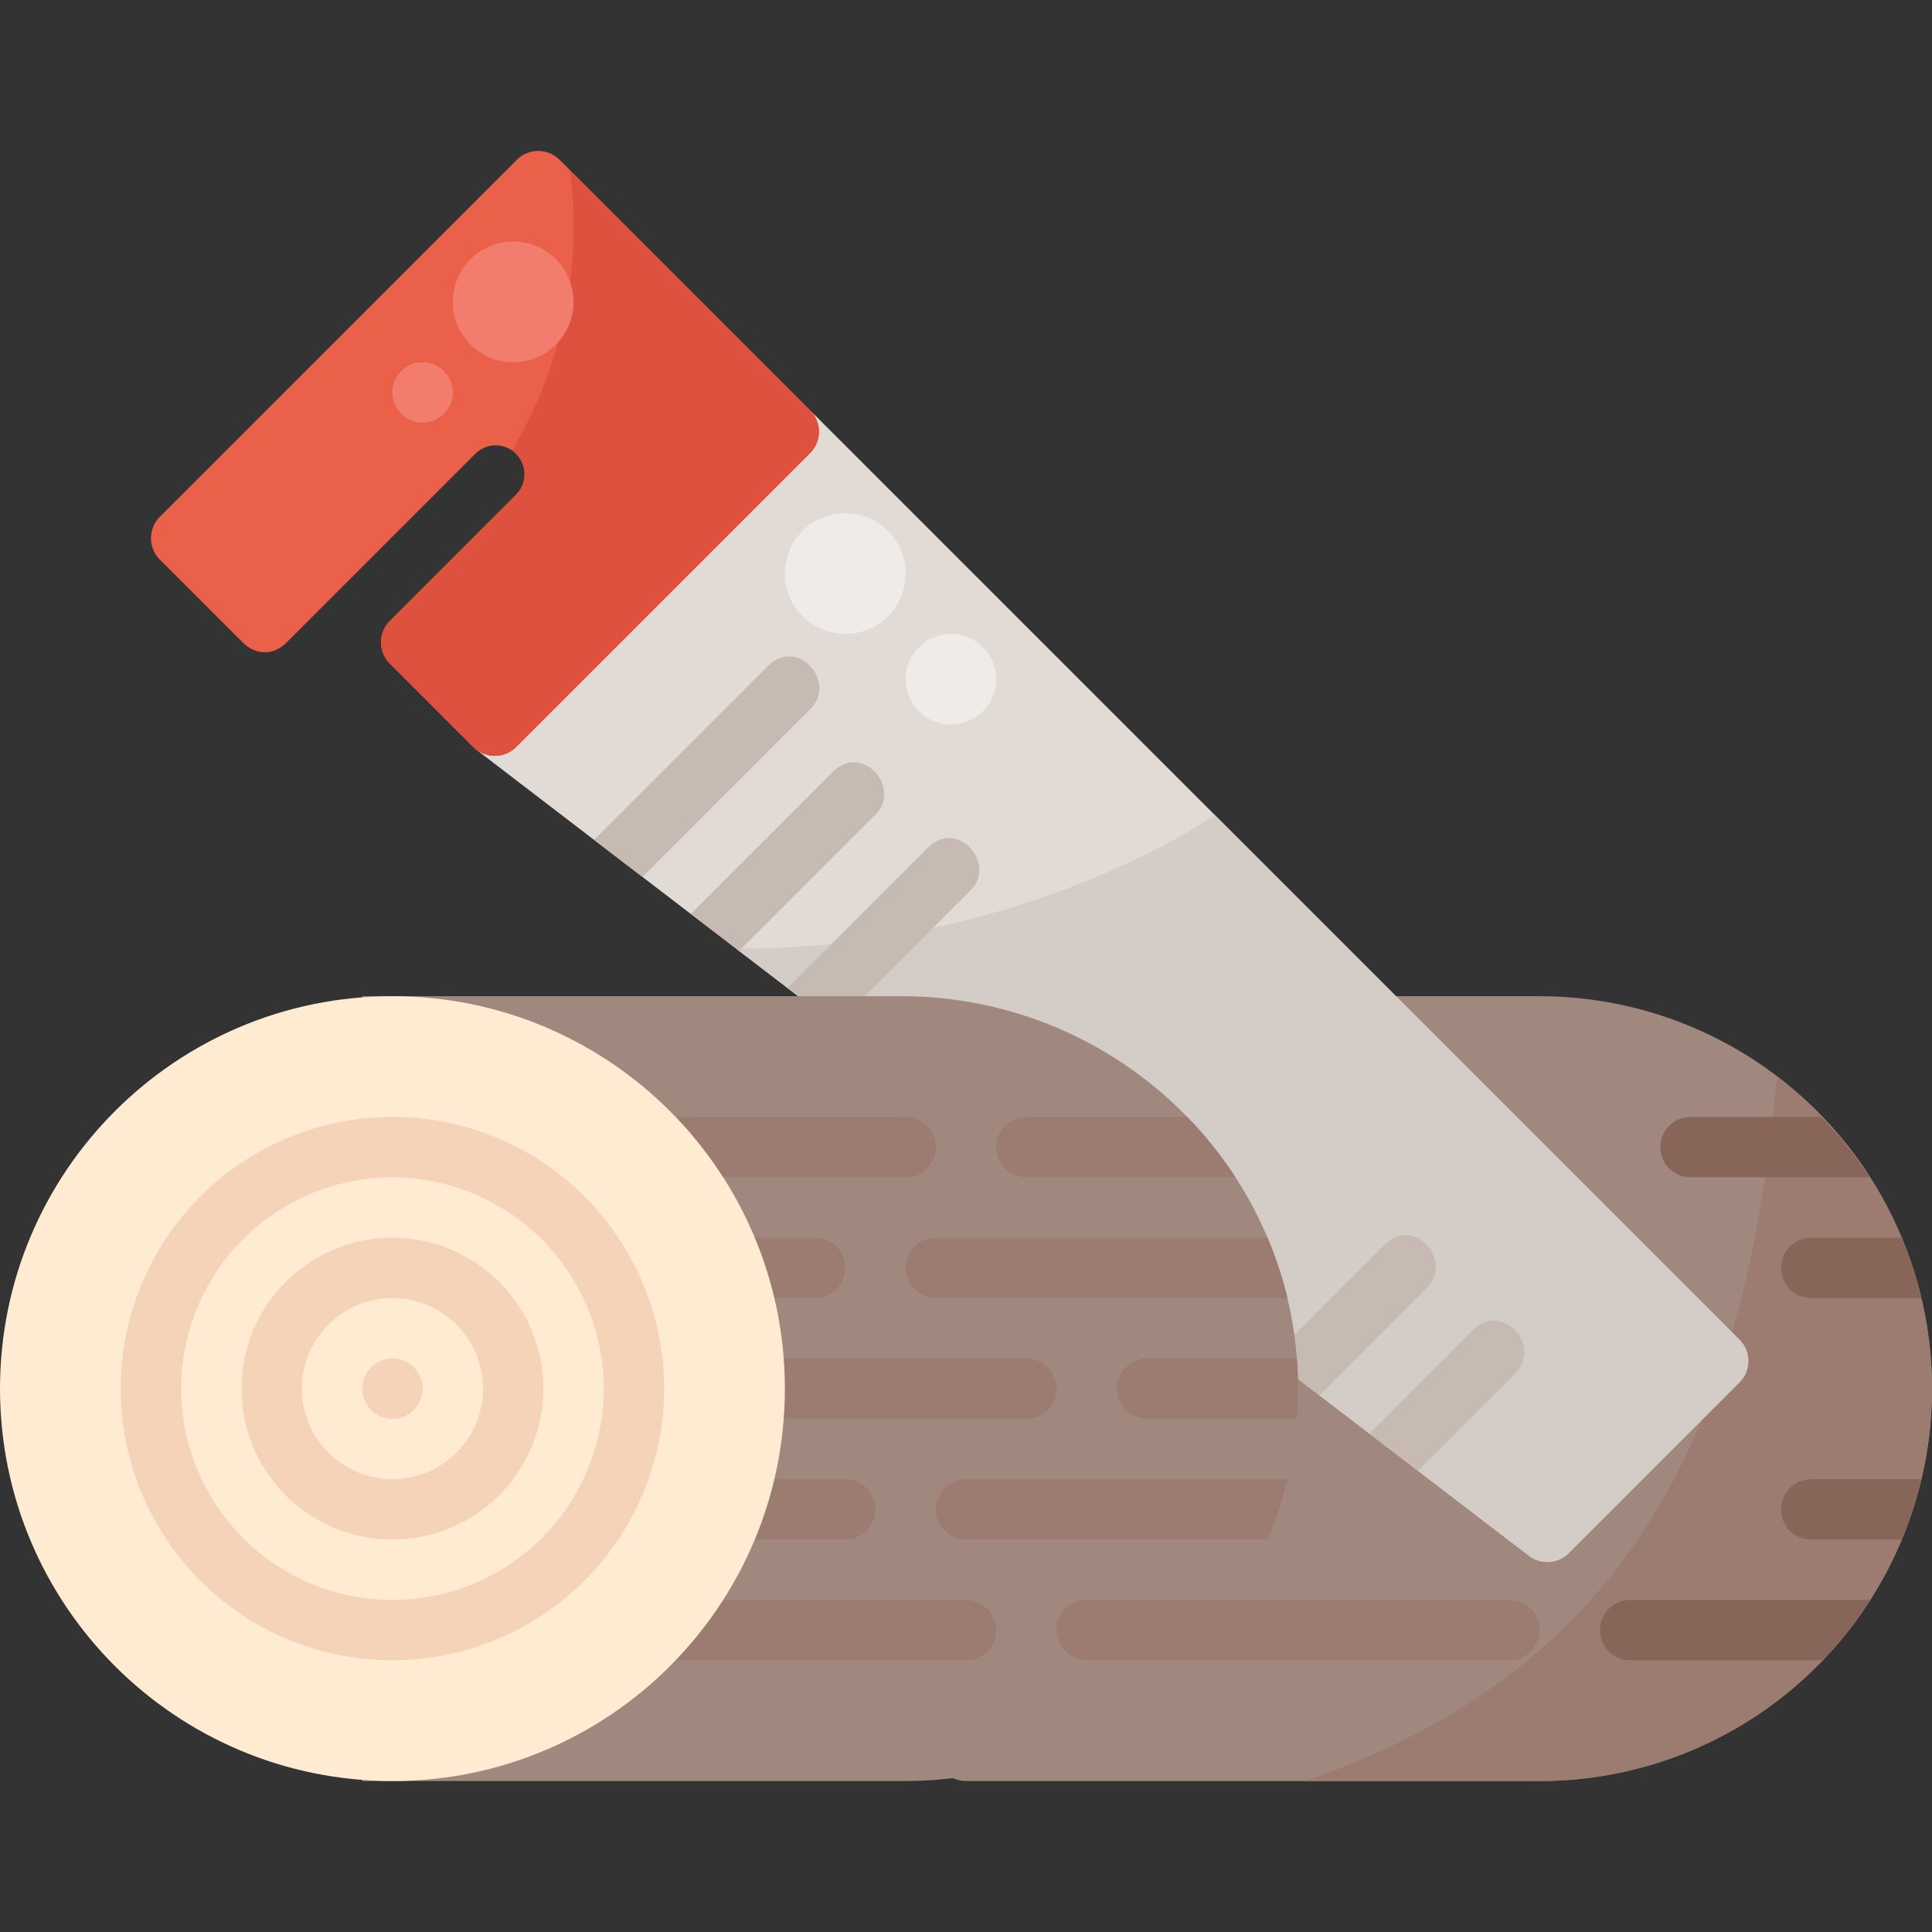 <svg width="60" height="60" viewBox="0 0 60 60" fill="none" xmlns="http://www.w3.org/2000/svg">
<rect x="0" y="0" width="60" height="60" fill="#333333" stroke="none"/>
<g clip-path="url(#clip0_932_844)">
<path d="M47.812 55.312H30C29.751 55.312 29.513 55.214 29.337 55.038C29.161 54.862 29.062 54.624 29.062 54.375V31.875C29.062 31.626 29.161 31.388 29.337 31.212C29.513 31.036 29.751 30.938 30 30.938H47.812C51.045 30.938 54.145 32.221 56.43 34.507C58.716 36.793 60 39.893 60 43.125C60 46.357 58.716 49.457 56.43 51.743C54.145 54.029 51.045 55.312 47.812 55.312Z" fill="#A1887F"/>
<path d="M55.189 33.431C54.298 42.951 51.562 51.563 40.509 55.313H47.812C50.363 55.314 52.85 54.514 54.922 53.027C56.994 51.539 58.547 49.439 59.362 47.022C60.177 44.605 60.212 41.993 59.464 39.554C58.715 37.116 57.22 34.974 55.189 33.431Z" fill="#9C7B70"/>
<path d="M58.078 49.688H50.625C50.376 49.688 50.138 49.786 49.962 49.962C49.786 50.138 49.688 50.376 49.688 50.625C49.688 50.874 49.786 51.112 49.962 51.288C50.138 51.464 50.376 51.562 50.625 51.562H56.598C57.151 50.987 57.647 50.359 58.078 49.688Z" fill="#876559"/>
<path d="M55.312 46.875C55.312 47.124 55.411 47.362 55.587 47.538C55.763 47.714 56.001 47.812 56.25 47.812H59.062C59.316 47.205 59.52 46.578 59.672 45.938H56.25C56.001 45.938 55.763 46.036 55.587 46.212C55.411 46.388 55.312 46.626 55.312 46.875Z" fill="#876559"/>
<path d="M51.562 35.625C51.562 35.874 51.661 36.112 51.837 36.288C52.013 36.464 52.251 36.562 52.5 36.562H58.056C57.62 35.89 57.118 35.262 56.559 34.688H52.5C52.251 34.688 52.013 34.786 51.837 34.962C51.661 35.138 51.562 35.376 51.562 35.625Z" fill="#876559"/>
<path d="M55.312 39.375C55.312 39.624 55.411 39.862 55.587 40.038C55.763 40.214 56.001 40.312 56.25 40.312H59.669C59.516 39.672 59.309 39.044 59.052 38.438H56.25C56.001 38.438 55.763 38.536 55.587 38.712C55.411 38.888 55.312 39.126 55.312 39.375Z" fill="#876559"/>
<path d="M54.02 41.605L25.16 12.745L14.795 23.285L47.484 48.316C47.665 48.454 47.889 48.522 48.116 48.507C48.343 48.492 48.557 48.395 48.717 48.234L54.02 42.931C54.108 42.844 54.176 42.741 54.224 42.627C54.271 42.513 54.295 42.391 54.295 42.268C54.295 42.145 54.27 42.023 54.223 41.909C54.176 41.796 54.107 41.692 54.02 41.605Z" fill="#E2DBD5"/>
<path d="M54.02 42.93L48.717 48.234C48.556 48.395 48.343 48.492 48.116 48.506C47.889 48.521 47.665 48.453 47.484 48.315L22.863 29.463C31.875 29.463 37.728 25.312 37.728 25.312L54.02 41.605C54.196 41.781 54.294 42.019 54.294 42.268C54.294 42.516 54.196 42.755 54.02 42.93Z" fill="#D4CCC7"/>
<path d="M14.702 23.203L12.108 20.609C12.021 20.521 11.951 20.418 11.904 20.304C11.857 20.191 11.833 20.069 11.833 19.946C11.833 19.822 11.857 19.701 11.904 19.587C11.951 19.473 12.021 19.37 12.108 19.283L16.029 15.361C16.197 15.193 16.291 14.965 16.291 14.727C16.291 14.489 16.197 14.261 16.029 14.093C15.861 13.925 15.633 13.83 15.395 13.83C15.157 13.83 14.929 13.925 14.76 14.093L8.882 19.971C8.431 20.406 7.891 20.293 7.556 19.971L4.962 17.377C4.875 17.29 4.806 17.187 4.759 17.073C4.712 16.959 4.688 16.837 4.688 16.714C4.688 16.591 4.712 16.469 4.759 16.355C4.806 16.241 4.875 16.138 4.962 16.051L16.051 4.962C16.227 4.786 16.466 4.687 16.714 4.687C16.963 4.687 17.201 4.786 17.377 4.962L25.16 12.745C25.247 12.832 25.316 12.935 25.363 13.049C25.411 13.162 25.435 13.284 25.435 13.408C25.435 13.531 25.411 13.653 25.363 13.766C25.316 13.88 25.247 13.983 25.16 14.071L16.028 23.203C15.851 23.377 15.613 23.474 15.365 23.474C15.117 23.474 14.879 23.377 14.702 23.203Z" fill="#EA6049"/>
<path d="M25.172 22.014L19.952 27.233L18.45 26.084L23.846 20.687C24.757 19.765 26.004 21.178 25.172 22.014Z" fill="#C6BAB3"/>
<path d="M27.188 25.301L22.956 29.532L21.455 28.383L25.862 23.975C26.773 23.052 28.02 24.466 27.188 25.301Z" fill="#C6BAB3"/>
<path d="M30.141 27.651L25.959 31.833L24.457 30.683L28.814 26.326C29.726 25.403 30.973 26.817 30.141 27.651Z" fill="#C6BAB3"/>
<path d="M44.32 39.988L40.976 43.332L39.475 42.181L42.995 38.661C43.906 37.739 45.154 39.152 44.32 39.988Z" fill="#C6BAB3"/>
<path d="M47.069 42.639L44.035 45.673L42.532 44.524L45.743 41.313C46.654 40.391 47.901 41.804 47.069 42.639Z" fill="#C6BAB3"/>
<path d="M28.125 55.312H11.25V30.938H27.991C34.716 30.938 40.274 36.328 40.312 43.054C40.32 44.66 40.011 46.251 39.402 47.737C38.793 49.224 37.896 50.575 36.764 51.714C35.632 52.853 34.286 53.757 32.803 54.374C31.321 54.992 29.731 55.311 28.125 55.312Z" fill="#A1887F"/>
<path d="M26.25 19.688C27.285 19.688 28.125 18.848 28.125 17.812C28.125 16.777 27.285 15.938 26.25 15.938C25.215 15.938 24.375 16.777 24.375 17.812C24.375 18.848 25.215 19.688 26.25 19.688Z" fill="#EFEBE8"/>
<path d="M29.531 22.5C30.308 22.5 30.938 21.87 30.938 21.094C30.938 20.317 30.308 19.688 29.531 19.688C28.755 19.688 28.125 20.317 28.125 21.094C28.125 21.87 28.755 22.5 29.531 22.5Z" fill="#EFEBE8"/>
<path d="M25.16 12.744L17.701 5.286C17.776 5.865 17.813 6.448 17.812 7.031C17.816 9.48 17.155 11.884 15.9 13.986C16.009 14.06 16.101 14.158 16.168 14.271C16.235 14.385 16.276 14.512 16.289 14.643C16.301 14.775 16.284 14.907 16.239 15.031C16.194 15.155 16.122 15.268 16.029 15.361L12.107 19.282C12.02 19.369 11.951 19.473 11.904 19.587C11.857 19.7 11.832 19.822 11.832 19.945C11.832 20.068 11.857 20.19 11.904 20.304C11.951 20.418 12.02 20.521 12.107 20.608L14.702 23.203C14.879 23.377 15.117 23.474 15.364 23.474C15.613 23.474 15.851 23.377 16.027 23.203L25.16 14.07C25.247 13.983 25.316 13.88 25.363 13.766C25.41 13.652 25.435 13.53 25.435 13.407C25.435 13.284 25.41 13.162 25.363 13.049C25.316 12.935 25.247 12.831 25.16 12.744Z" fill="#DE513E"/>
<path d="M15.938 11.25C16.973 11.25 17.812 10.411 17.812 9.375C17.812 8.339 16.973 7.5 15.938 7.5C14.902 7.5 14.062 8.339 14.062 9.375C14.062 10.411 14.902 11.25 15.938 11.25Z" fill="#F27C6D"/>
<path d="M13.125 13.125C13.643 13.125 14.062 12.705 14.062 12.188C14.062 11.67 13.643 11.25 13.125 11.25C12.607 11.25 12.188 11.67 12.188 12.188C12.188 12.705 12.607 13.125 13.125 13.125Z" fill="#F27C6D"/>
<path d="M35.625 44.062H40.276C40.302 43.73 40.314 43.393 40.312 43.054C40.311 42.762 40.298 42.474 40.276 42.188H35.625C35.376 42.188 35.138 42.286 34.962 42.462C34.786 42.638 34.688 42.876 34.688 43.125C34.688 43.374 34.786 43.612 34.962 43.788C35.138 43.964 35.376 44.062 35.625 44.062Z" fill="#9C7B70"/>
<path d="M28.125 39.375C28.125 39.624 28.224 39.862 28.4 40.038C28.575 40.214 28.814 40.312 29.062 40.312H39.982C39.828 39.672 39.622 39.044 39.364 38.438H29.062C28.814 38.438 28.575 38.536 28.4 38.712C28.224 38.888 28.125 39.126 28.125 39.375Z" fill="#9C7B70"/>
<path d="M33.75 49.688C33.622 49.688 33.495 49.714 33.377 49.765C33.259 49.816 33.153 49.891 33.065 49.984C32.978 50.078 32.91 50.189 32.867 50.31C32.824 50.431 32.806 50.559 32.815 50.687C32.836 50.928 32.947 51.153 33.127 51.315C33.306 51.477 33.54 51.566 33.782 51.562H46.875C47.124 51.562 47.362 51.464 47.538 51.288C47.714 51.112 47.812 50.874 47.812 50.625C47.812 50.376 47.714 50.138 47.538 49.962C47.362 49.786 47.124 49.688 46.875 49.688H33.75Z" fill="#9C7B70"/>
<path d="M30.938 35.625C30.938 35.874 31.036 36.112 31.212 36.288C31.388 36.464 31.626 36.562 31.875 36.562H38.369C37.932 35.89 37.431 35.262 36.872 34.688H31.875C31.626 34.688 31.388 34.786 31.212 34.962C31.036 35.138 30.938 35.376 30.938 35.625Z" fill="#9C7B70"/>
<path d="M29.062 46.875C29.062 47.124 29.161 47.362 29.337 47.538C29.513 47.714 29.751 47.812 30 47.812H39.375C39.629 47.205 39.833 46.578 39.984 45.938H30C29.751 45.938 29.513 46.036 29.337 46.212C29.161 46.388 29.062 46.626 29.062 46.875Z" fill="#9C7B70"/>
<path d="M30 49.688H18.75V51.562H30C30.249 51.562 30.487 51.464 30.663 51.288C30.839 51.112 30.938 50.874 30.938 50.625C30.938 50.376 30.839 50.138 30.663 49.962C30.487 49.786 30.249 49.688 30 49.688Z" fill="#9C7B70"/>
<path d="M26.25 45.938H18.75V47.812H26.25C26.499 47.812 26.737 47.714 26.913 47.538C27.089 47.362 27.188 47.124 27.188 46.875C27.188 46.626 27.089 46.388 26.913 46.212C26.737 46.036 26.499 45.938 26.25 45.938Z" fill="#9C7B70"/>
<path d="M28.125 34.688H18.75V36.562H28.125C28.374 36.562 28.612 36.464 28.788 36.288C28.964 36.112 29.062 35.874 29.062 35.625C29.062 35.376 28.964 35.138 28.788 34.962C28.612 34.786 28.374 34.688 28.125 34.688Z" fill="#9C7B70"/>
<path d="M25.312 38.438H18.75V40.312H25.312C25.561 40.312 25.8 40.214 25.975 40.038C26.151 39.862 26.25 39.624 26.25 39.375C26.25 39.126 26.151 38.888 25.975 38.712C25.8 38.536 25.561 38.438 25.312 38.438Z" fill="#9C7B70"/>
<path d="M31.875 42.188H18.75V44.062H31.875C32.124 44.062 32.362 43.964 32.538 43.788C32.714 43.612 32.812 43.374 32.812 43.125C32.812 42.876 32.714 42.638 32.538 42.462C32.362 42.286 32.124 42.188 31.875 42.188Z" fill="#9C7B70"/>
<path d="M12.188 55.312C18.919 55.312 24.375 49.856 24.375 43.125C24.375 36.394 18.919 30.938 12.188 30.938C5.457 30.938 0 36.394 0 43.125C0 49.856 5.457 55.312 12.188 55.312Z" fill="#FFEAD2"/>
<path d="M12.188 51.562C10.519 51.562 8.887 51.068 7.5 50.141C6.112 49.213 5.031 47.896 4.392 46.354C3.754 44.812 3.587 43.116 3.912 41.479C4.238 39.842 5.041 38.339 6.221 37.159C7.401 35.979 8.905 35.175 10.541 34.85C12.178 34.524 13.875 34.691 15.416 35.33C16.958 35.968 18.276 37.05 19.203 38.437C20.13 39.825 20.625 41.456 20.625 43.125C20.622 45.362 19.733 47.507 18.151 49.088C16.569 50.67 14.425 51.56 12.188 51.562ZM12.188 36.562C10.89 36.562 9.621 36.947 8.542 37.669C7.462 38.39 6.621 39.414 6.125 40.614C5.628 41.813 5.498 43.132 5.751 44.405C6.004 45.678 6.629 46.848 7.547 47.765C8.465 48.683 9.634 49.308 10.907 49.561C12.18 49.815 13.5 49.685 14.699 49.188C15.898 48.691 16.923 47.85 17.644 46.771C18.365 45.692 18.75 44.423 18.75 43.125C18.748 41.385 18.056 39.717 16.826 38.487C15.595 37.257 13.927 36.565 12.188 36.562Z" fill="#F5D3B8"/>
<path d="M12.188 47.812C11.26 47.812 10.354 47.538 9.583 47.023C8.812 46.507 8.212 45.775 7.857 44.919C7.502 44.062 7.409 43.12 7.59 42.211C7.771 41.301 8.217 40.466 8.873 39.81C9.528 39.155 10.364 38.708 11.273 38.528C12.182 38.347 13.125 38.44 13.981 38.794C14.838 39.149 15.57 39.75 16.085 40.521C16.6 41.292 16.875 42.198 16.875 43.125C16.874 44.368 16.379 45.559 15.501 46.438C14.622 47.317 13.43 47.811 12.188 47.812ZM12.188 40.312C11.631 40.312 11.088 40.477 10.625 40.786C10.162 41.096 9.802 41.535 9.589 42.049C9.376 42.563 9.321 43.128 9.429 43.674C9.538 44.219 9.805 44.72 10.199 45.114C10.592 45.507 11.093 45.775 11.639 45.883C12.184 45.992 12.75 45.936 13.264 45.723C13.778 45.511 14.217 45.15 14.526 44.688C14.835 44.225 15 43.681 15 43.125C14.999 42.379 14.703 41.664 14.175 41.137C13.648 40.61 12.933 40.313 12.188 40.312Z" fill="#F5D3B8"/>
<path d="M12.188 44.062C12.705 44.062 13.125 43.643 13.125 43.125C13.125 42.607 12.705 42.188 12.188 42.188C11.67 42.188 11.25 42.607 11.25 43.125C11.25 43.643 11.67 44.062 12.188 44.062Z" fill="#F5D3B8"/>
</g>
<defs>
<clipPath id="clip0_932_844">
<rect width="60" height="60" fill="white"/>
</clipPath>
</defs>
</svg>

